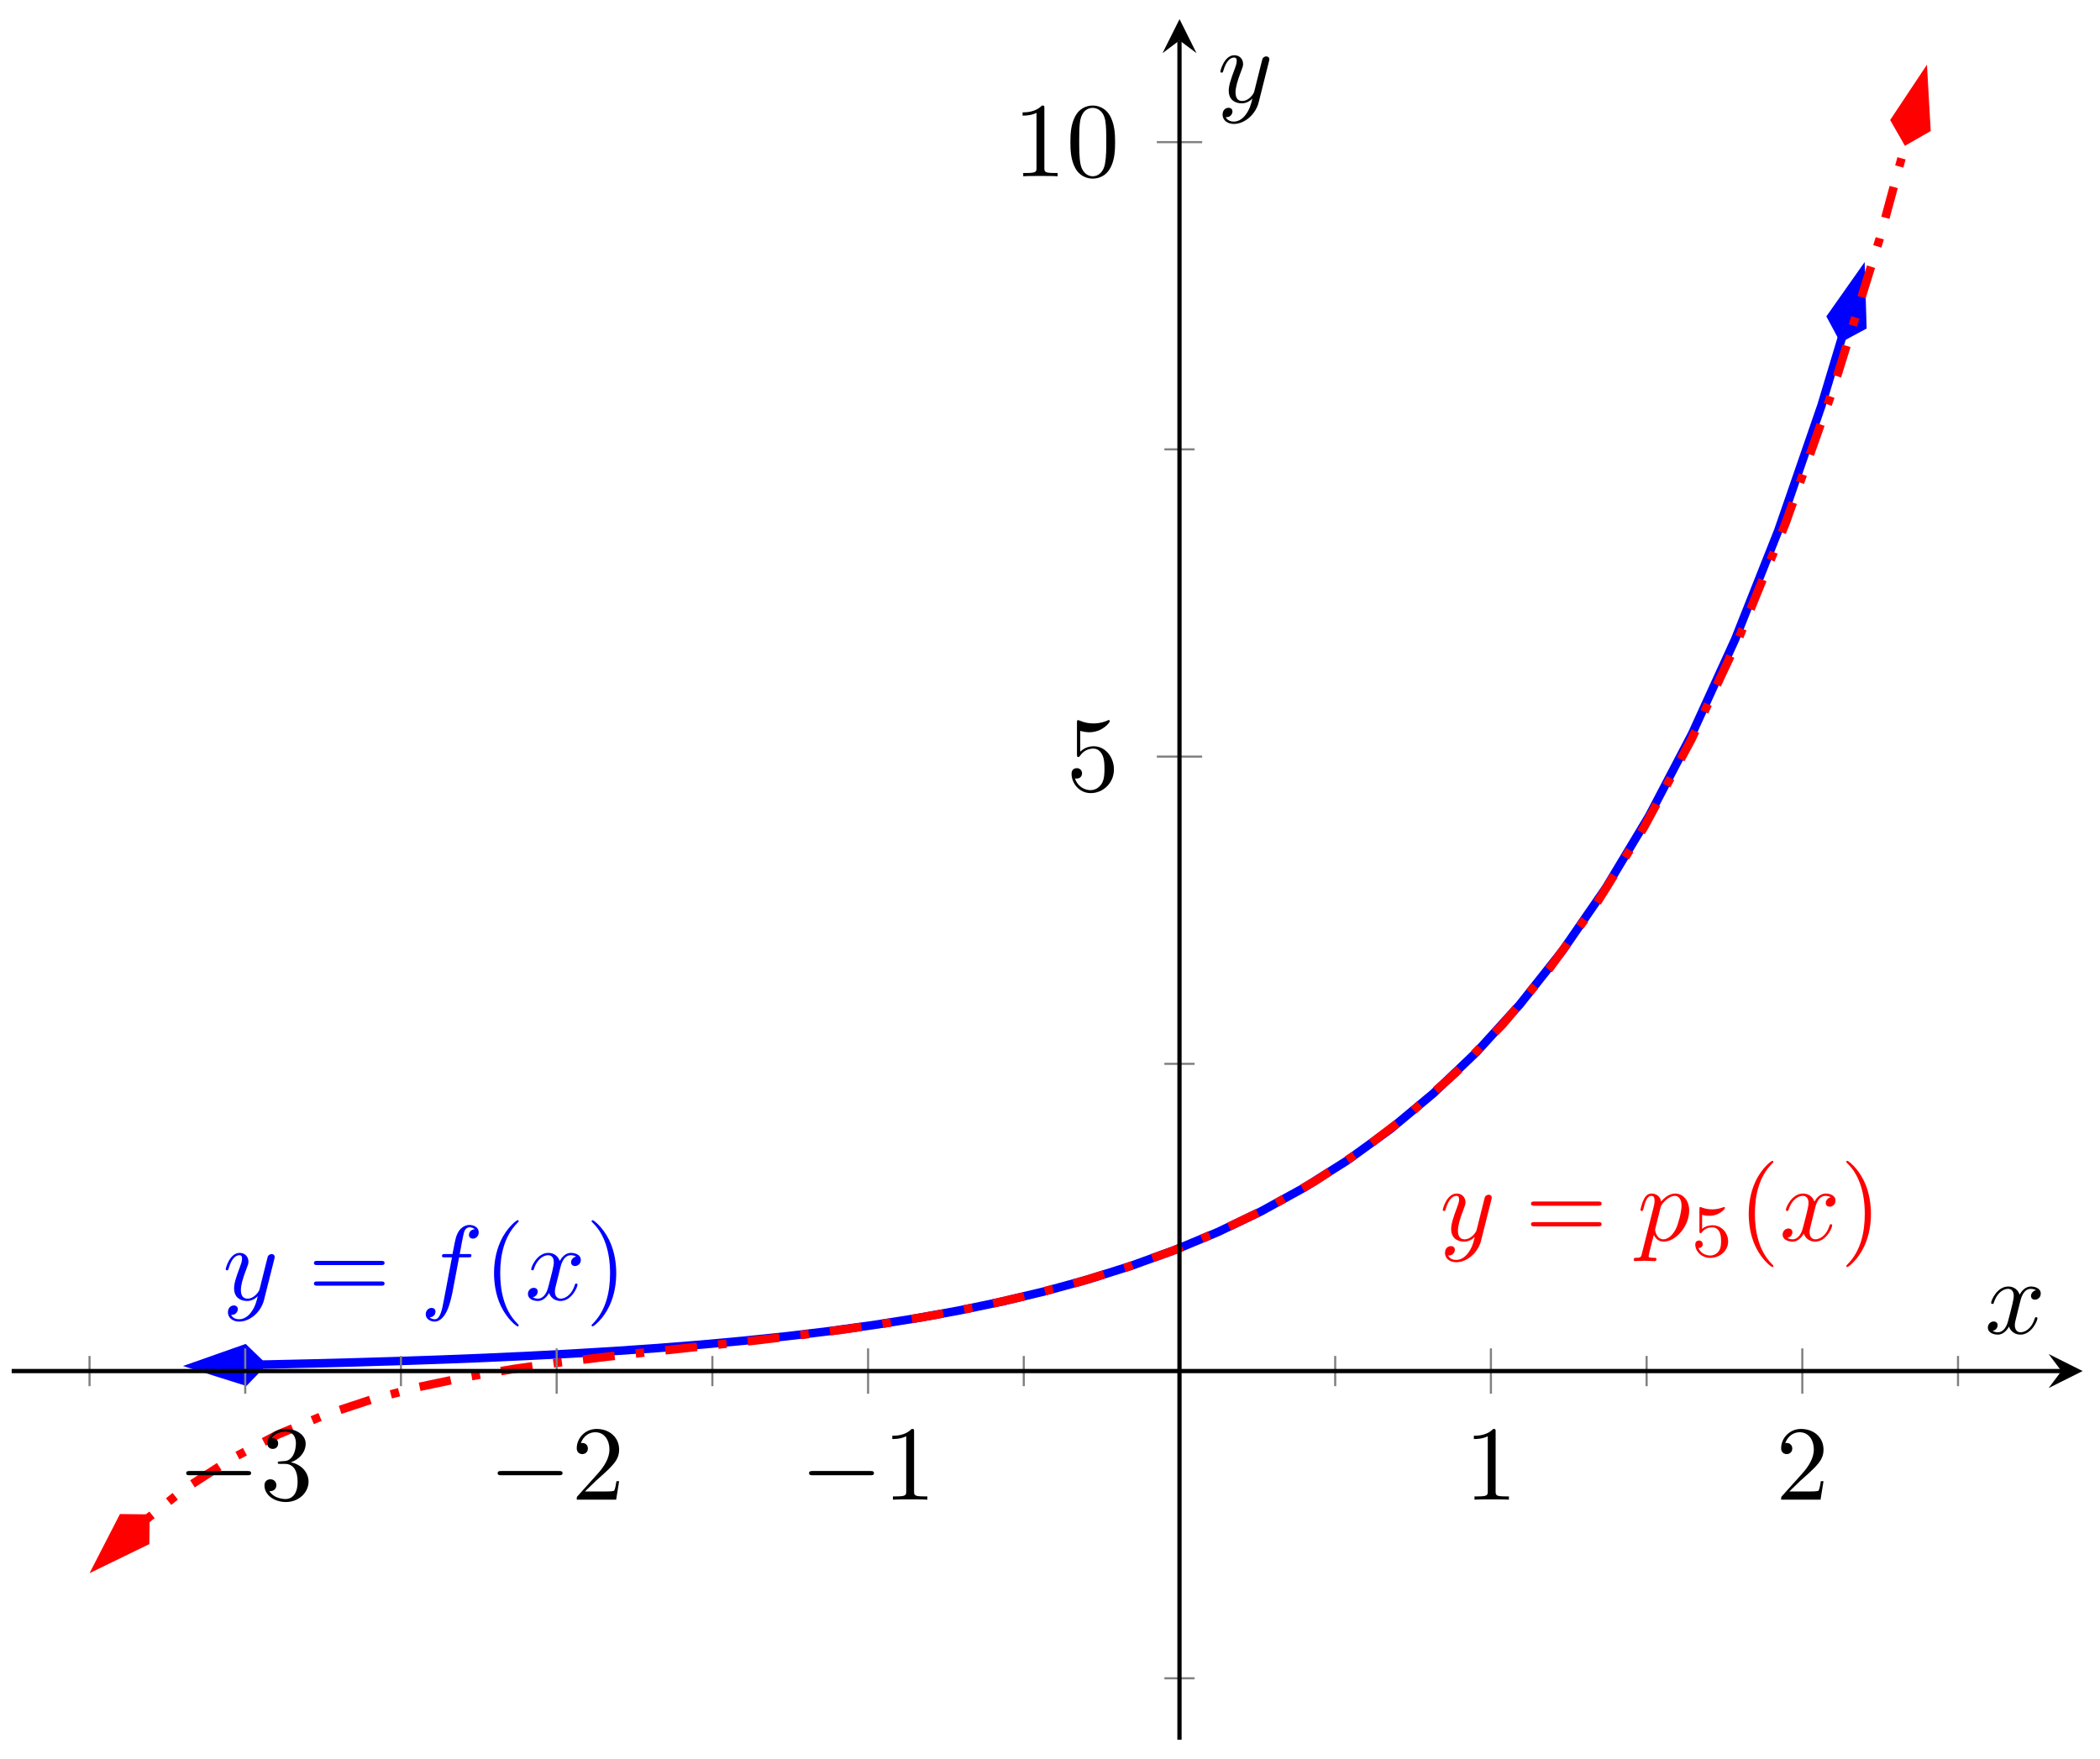 <svg xmlns="http://www.w3.org/2000/svg" xmlns:xlink="http://www.w3.org/1999/xlink" xmlns:inkscape="http://www.inkscape.org/namespaces/inkscape" version="1.1" width="197" height="165" viewBox="0 0 197 165">
<defs>
<clipPath id="clip_1">
<path transform="matrix(1,0,0,-1,1.096,163.2)" d="M0 0H194.271V161.396H0Z"/>
</clipPath>
<path id="font_2_4" d="M.486 .381C.49 .395 .49 .397 .49 .404 .49 .422 .476 .431 .461 .431 .451 .431 .435 .425 .426 .41 .424 .405 .416 .374 .412 .356 .405 .33 .398 .303 .392 .276L.347 .096C.343 .081 .3 .011 .234 .011 .183 .011 .172 .055 .172 .092 .172 .138 .189 .2 .223 .288 .239 .329 .243 .34 .243 .36 .243 .405 .211 .442 .161 .442 .066 .442 .029 .297 .029 .288 .029 .278 .039 .278 .041 .278 .051 .278 .052 .28 .057 .296 .084 .39 .124 .42 .158 .42 .166 .42 .183 .42 .183 .388 .183 .363 .173 .337 .166 .318 .126 .212 .108 .155 .108 .108 .108 .019 .171-.011 .23-.011 .269-.011 .303 .006 .331 .034 .318-.018 .306-.067 .266-.12 .24-.154 .202-.183 .156-.183 .142-.183 .097-.18 .08-.141 .096-.141 .109-.141 .123-.129 .133-.12 .143-.107 .143-.088 .143-.057 .116-.053 .106-.053 .083-.053 .05-.069 .05-.118 .05-.168 .094-.205 .156-.205 .259-.205 .362-.114 .39-.001L.486 .381Z"/>
<path id="font_3_8" d="M.687 .327C.702 .327 .721 .327 .721 .347 .721 .367 .702 .367 .688 .367H.089C.075 .367 .056 .367 .056 .347 .056 .327 .075 .327 .09 .327H.687M.688 .133C.702 .133 .721 .133 .721 .153 .721 .173 .702 .173 .687 .173H.09C.075 .173 .056 .173 .056 .153 .056 .133 .075 .133 .089 .133H.688Z"/>
<path id="font_2_1" d="M.367 .4H.453C.473 .4 .483 .4 .483 .42 .483 .431 .473 .431 .456 .431H.373L.394 .545C.398 .566 .412 .637 .418 .649 .427 .668 .444 .683 .465 .683 .469 .683 .495 .683 .514 .665 .47 .661 .46 .626 .46 .611 .46 .588 .478 .576 .497 .576 .523 .576 .552 .598 .552 .636 .552 .682 .506 .705 .465 .705 .431 .705 .368 .687 .338 .588 .332 .567 .329 .557 .305 .431H.236C.217 .431 .206 .431 .206 .412 .206 .4 .215 .4 .234 .4H.3L.225 .005C.207-.092 .19-.183 .138-.183 .134-.183 .109-.183 .09-.165 .136-.162 .145-.126 .145-.111 .145-.088 .127-.076 .108-.076 .082-.076 .053-.098 .053-.136 .053-.181 .097-.205 .138-.205 .193-.205 .233-.146 .251-.108 .283-.045 .306 .076 .307 .083L.367 .4Z"/>
<path id="font_3_1" d="M.331-.24C.331-.237 .331-.235 .314-.218 .189-.092 .157 .097 .157 .25 .157 .424 .195 .598 .318 .723 .331 .735 .331 .737 .331 .74 .331 .747 .327 .75 .321 .75 .311 .75 .221 .682 .162 .555 .111 .445 .099 .334 .099 .25 .099 .172 .11 .051 .165-.062 .225-.185 .311-.25 .321-.25 .327-.25 .331-.247 .331-.24Z"/>
<path id="font_2_3" d="M.334 .302C.34 .328 .363 .42 .433 .42 .438 .42 .462 .42 .483 .407 .455 .402 .435 .377 .435 .353 .435 .337 .446 .318 .473 .318 .495 .318 .527 .336 .527 .376 .527 .428 .468 .442 .434 .442 .376 .442 .341 .389 .329 .366 .304 .432 .25 .442 .221 .442 .117 .442 .06 .313 .06 .288 .06 .278 .07 .278 .072 .278 .08 .278 .083 .28 .085 .289 .119 .395 .185 .42 .219 .42 .238 .42 .273 .411 .273 .353 .273 .322 .256 .255 .219 .115 .203 .053 .168 .011 .124 .011 .118 .011 .095 .011 .074 .024 .099 .029 .121 .05 .121 .078 .121 .105 .099 .113 .084 .113 .054 .113 .029 .087 .029 .055 .029 .009 .079-.011 .123-.011 .189-.011 .225 .059 .228 .065 .24 .028 .276-.011 .336-.011 .439-.011 .496 .118 .496 .143 .496 .153 .487 .153 .484 .153 .475 .153 .473 .149 .471 .142 .438 .035 .37 .011 .338 .011 .299 .011 .283 .043 .283 .077 .283 .099 .289 .121 .3 .165L.334 .302Z"/>
<path id="font_3_2" d="M.289 .25C.289 .328 .278 .449 .223 .562 .163 .685 .077 .75 .067 .75 .061 .75 .057 .746 .057 .74 .057 .737 .057 .735 .076 .717 .174 .618 .231 .459 .231 .25 .231 .079 .194-.097 .07-.223 .057-.235 .057-.237 .057-.24 .057-.246 .061-.25 .067-.25 .077-.25 .167-.182 .226-.055 .277 .055 .289 .166 .289 .25Z"/>
<path id="font_2_2" d="M.045-.122C.037-.156 .035-.163-.009-.163-.021-.163-.032-.163-.032-.182-.032-.19-.027-.194-.019-.194 .008-.194 .037-.191 .065-.191 .098-.191 .132-.194 .164-.194 .169-.194 .182-.194 .182-.174 .182-.163 .172-.163 .158-.163 .108-.163 .108-.156 .108-.147 .108-.135 .15 .028 .157 .053 .17 .024 .198-.011 .249-.011 .365-.011 .49 .135 .49 .282 .49 .376 .433 .442 .357 .442 .307 .442 .259 .406 .226 .367 .216 .421 .173 .442 .136 .442 .09 .442 .071 .403 .062 .385 .044 .351 .031 .291 .031 .288 .031 .278 .041 .278 .043 .278 .053 .278 .054 .279 .06 .301 .077 .372 .097 .42 .133 .42 .15 .42 .164 .412 .164 .374 .164 .351 .161 .34 .157 .323L.045-.122M.221 .312C.228 .339 .255 .367 .273 .382 .308 .413 .337 .42 .354 .42 .394 .42 .418 .385 .418 .326 .418 .267 .385 .152 .367 .114 .333 .044 .285 .011 .248 .011 .182 .011 .169 .094 .169 .1 .169 .102 .169 .104 .172 .116L.221 .312Z"/>
<path id="font_4_1" d="M.155 .559C.206 .546 .236 .546 .252 .546 .384 .546 .462 .636 .462 .651 .462 .662 .455 .665 .45 .665 .448 .665 .446 .665 .442 .662 .418 .653 .365 .633 .291 .633 .263 .633 .21 .635 .145 .66 .135 .665 .133 .665 .132 .665 .119 .665 .119 .654 .119 .638V.343C.119 .325 .119 .313 .135 .313 .144 .313 .145 .315 .155 .327 .198 .383 .259 .391 .294 .391 .354 .391 .381 .343 .386 .335 .404 .301 .41 .263 .41 .205 .41 .175 .41 .116 .38 .072 .355 .036 .312 .012 .263 .012 .198 .012 .131 .048 .106 .114 .144 .111 .163 .136 .163 .163 .163 .206 .126 .214 .113 .214 .111 .214 .063 .214 .063 .16 .063 .07 .145-.02 .265-.02 .393-.02 .505 .075 .505 .201 .505 .314 .419 .419 .295 .419 .251 .419 .199 .408 .155 .37V.559Z"/>
<path id="font_5_1" d="M.659 .23C.676 .23 .694 .23 .694 .25 .694 .27 .676 .27 .659 .27H.118C.101 .27 .083 .27 .083 .25 .083 .23 .101 .23 .118 .23H.659Z"/>
<path id="font_3_6" d="M.29 .352C.372 .379 .43 .449 .43 .528 .43 .61 .342 .666 .246 .666 .145 .666 .069 .606 .069 .53 .069 .497 .091 .478 .12 .478 .151 .478 .171 .5 .171 .529 .171 .579 .124 .579 .109 .579 .14 .628 .206 .641 .242 .641 .283 .641 .338 .619 .338 .529 .338 .517 .336 .459 .31 .415 .28 .367 .246 .364 .221 .363 .213 .362 .189 .36 .182 .36 .174 .359 .167 .358 .167 .348 .167 .337 .174 .337 .191 .337H.235C.317 .337 .354 .269 .354 .17 .354 .034 .285 .006 .241 .006 .198 .006 .123 .022 .088 .081 .123 .076 .154 .098 .154 .136 .154 .172 .127 .192 .098 .192 .074 .192 .042 .178 .042 .134 .042 .043 .135-.022 .244-.022 .366-.022 .457 .068 .457 .17 .457 .253 .394 .331 .29 .352Z"/>
<path id="font_3_5" d="M.127 .077 .233 .18C.389 .318 .449 .372 .449 .472 .449 .586 .359 .666 .237 .666 .124 .666 .05 .574 .05 .485 .05 .429 .1 .429 .103 .429 .12 .429 .155 .441 .155 .482 .155 .508 .137 .534 .102 .534 .094 .534 .092 .534 .089 .533 .112 .598 .166 .635 .224 .635 .315 .635 .358 .554 .358 .472 .358 .392 .308 .313 .253 .251L.061 .037C.05 .026 .05 .024 .05 0H.421L.449 .174H.424C.419 .144 .412 .1 .402 .085 .395 .077 .329 .077 .307 .077H.127Z"/>
<path id="font_3_4" d="M.294 .64C.294 .664 .294 .666 .271 .666 .209 .602 .121 .602 .089 .602V.571C.109 .571 .168 .571 .22 .597V.079C.22 .043 .217 .031 .127 .031H.095V0C.13 .003 .217 .003 .257 .003 .297 .003 .384 .003 .419 0V.031H.387C.297 .031 .294 .042 .294 .079V.64Z"/>
<path id="font_3_7" d="M.449 .2C.449 .319 .367 .419 .259 .419 .211 .419 .168 .403 .132 .368V.564C.152 .558 .185 .551 .217 .551 .34 .551 .41 .642 .41 .655 .41 .661 .407 .666 .4 .666 .399 .666 .397 .666 .392 .663 .372 .654 .323 .634 .256 .634 .216 .634 .17 .641 .123 .662 .115 .665 .113 .665 .111 .665 .101 .665 .101 .657 .101 .641V.344C.101 .326 .101 .318 .115 .318 .122 .318 .124 .321 .128 .327 .139 .343 .176 .397 .257 .397 .309 .397 .334 .351 .342 .333 .358 .296 .36 .257 .36 .207 .36 .172 .36 .112 .336 .07 .312 .031 .275 .006 .229 .006 .156 .006 .099 .058 .082 .117 .085 .116 .088 .115 .099 .115 .132 .115 .149 .14 .149 .164 .149 .188 .132 .213 .099 .213 .085 .213 .05 .206 .05 .16 .05 .074 .119-.022 .231-.022 .347-.022 .449 .073 .449 .2Z"/>
<path id="font_3_3" d="M.46 .32C.46 .4 .455 .48 .42 .554 .374 .65 .292 .666 .25 .666 .19 .666 .117 .64 .076 .547 .044 .478 .039 .4 .039 .32 .039 .245 .043 .155 .084 .079 .127-.002 .2-.022 .249-.022 .303-.022 .379-.001 .423 .094 .455 .163 .46 .241 .46 .32M.249-0C.21-0 .151 .025 .133 .121 .122 .181 .122 .273 .122 .332 .122 .396 .122 .462 .13 .516 .149 .635 .224 .644 .249 .644 .282 .644 .348 .626 .367 .527 .377 .471 .377 .395 .377 .332 .377 .257 .377 .189 .366 .125 .351 .03 .294-0 .249-0Z"/>
</defs>
<g clip-path="url(#clip_1)">
<path transform="matrix(1,0,0,-1,1.096,163.2)" stroke-width=".797" stroke-linecap="butt" stroke-miterlimit="10" stroke-linejoin="miter" fill="none" stroke="#0000ff" d="M23.393 35.181 20.112 35.125 24.157 35.205 28.202 35.297 32.247 35.403 36.292 35.524 40.337 35.663 44.382 35.823 48.427 36.008 52.472 36.219 56.517 36.461 60.562 36.74 64.607 37.06 68.652 37.428 72.697 37.85 76.742 38.336 80.787 38.893 84.832 39.532 88.877 40.267 92.922 41.11 96.966 42.08 101.011 43.193 105.056 44.471 109.101 45.939 113.146 47.623 117.191 49.558 121.236 51.782 125.281 54.336 129.326 57.269 133.371 60.636 137.416 64.505 141.461 68.949 145.506 74.051 149.551 79.912 153.596 86.643 157.641 94.374 161.686 103.252 165.731 113.449 169.776 125.159 171.711 131.594"/>
<path transform="matrix(-1,.017,.017,1,25.054,128.008)" d="M6.63 0 2.08 1.517 .564 0 2.08-1.517Z" fill="#0000ff"/>
<path transform="matrix(-1,.017,.017,1,25.054,128.008)" stroke-width=".797" stroke-linecap="butt" stroke-miterlimit="10" stroke-linejoin="miter" fill="none" stroke="#0000ff" d="M6.63 0 2.08 1.517 .564 0 2.08-1.517Z"/>
<path transform="matrix(.288,-.958,-.958,-.288,172.65,32.139)" d="M6.63 0 2.08 1.517 .564 0 2.08-1.517Z" fill="#0000ff"/>
<path transform="matrix(.288,-.958,-.958,-.288,172.65,32.139)" stroke-width=".797" stroke-linecap="butt" stroke-miterlimit="10" stroke-linejoin="miter" fill="none" stroke="#0000ff" d="M6.63 0 2.08 1.517 .564 0 2.08-1.517Z"/>
<use data-text="y" xlink:href="#font_2_4" transform="matrix(9.963,0,0,-9.963,20.884,121.933)" fill="#0000ff"/>
<use data-text="=" xlink:href="#font_3_8" transform="matrix(9.963,0,0,-9.963,28.893,121.933)" fill="#0000ff"/>
<use data-text="f" xlink:href="#font_2_1" transform="matrix(9.963,0,0,-9.963,39.41,121.933)" fill="#0000ff"/>
<use data-text="(" xlink:href="#font_3_1" transform="matrix(9.963,0,0,-9.963,45.36,121.933)" fill="#0000ff"/>
<use data-text="x" xlink:href="#font_2_3" transform="matrix(9.963,0,0,-9.963,49.235,121.933)" fill="#0000ff"/>
<use data-text=")" xlink:href="#font_3_2" transform="matrix(9.963,0,0,-9.963,54.929,121.933)" fill="#0000ff"/>
<path transform="matrix(1,0,0,-1,1.096,163.2)" stroke-width=".797" stroke-linecap="butt" stroke-dasharray="2.989,1.993,.797,1.993" stroke-miterlimit="10" stroke-linejoin="miter" fill="none" stroke="#ff0000" d="M12.541 20.746 11.723 19.946 16.142 23.476 20.562 26.336 24.981 28.637 29.401 30.476 33.82 31.939 38.24 33.101 42.659 34.029 47.079 34.78 51.498 35.403 55.918 35.941 60.337 36.43 64.757 36.903 69.176 37.386 73.596 37.905 78.015 38.48 82.435 39.132 86.854 39.883 91.274 40.751 95.693 41.758 100.113 42.93 104.532 44.293 108.952 45.879 113.371 47.724 117.791 49.869 122.21 52.366 126.63 55.269 131.049 58.645 135.469 62.569 139.888 67.127 144.308 72.415 148.727 78.542 153.147 85.631 157.566 93.82 161.986 103.258 166.405 114.115 170.825 126.574 175.244 140.838 177.745 150.057"/>
<path transform="matrix(-.715,.699,.699,.715,14.041,142.06)" d="M6.63 0 2.08 1.517 .564 0 2.08-1.517Z" fill="#ff0000"/>
<path transform="matrix(-.715,.699,.699,.715,14.041,142.06)" stroke-width=".797" stroke-linecap="butt" stroke-miterlimit="10" stroke-linejoin="miter" fill="none" stroke="#ff0000" d="M6.63 0 2.08 1.517 .564 0 2.08-1.517Z"/>
<path transform="matrix(.262,-.965,-.965,-.262,178.7,13.68)" d="M6.63 0 2.08 1.517 .564 0 2.08-1.517Z" fill="#ff0000"/>
<path transform="matrix(.262,-.965,-.965,-.262,178.7,13.68)" stroke-width=".797" stroke-linecap="butt" stroke-miterlimit="10" stroke-linejoin="miter" fill="none" stroke="#ff0000" d="M6.63 0 2.08 1.517 .564 0 2.08-1.517Z"/>
<use data-text="y" xlink:href="#font_2_4" transform="matrix(9.963,0,0,-9.963,135.055,116.366)" fill="#ff0000"/>
<use data-text="=" xlink:href="#font_3_8" transform="matrix(9.963,0,0,-9.963,143.064,116.366)" fill="#ff0000"/>
<use data-text="p" xlink:href="#font_2_2" transform="matrix(9.963,0,0,-9.963,153.58,116.366)" fill="#ff0000"/>
<use data-text="5" xlink:href="#font_4_1" transform="matrix(6.974,0,0,-6.974,158.593,117.86)" fill="#ff0000"/>
<use data-text="(" xlink:href="#font_3_1" transform="matrix(9.963,0,0,-9.963,163.062,116.366)" fill="#ff0000"/>
<use data-text="x" xlink:href="#font_2_3" transform="matrix(9.963,0,0,-9.963,166.937,116.366)" fill="#ff0000"/>
<use data-text=")" xlink:href="#font_3_2" transform="matrix(9.963,0,0,-9.963,172.632,116.366)" fill="#ff0000"/>
</g>
<path transform="matrix(1,0,0,-1,1.096,163.2)" stroke-width=".199" stroke-linecap="butt" stroke-miterlimit="10" stroke-linejoin="miter" fill="none" stroke="#7f807f" d="M7.303 33.167V36.002M36.517 33.167V36.002M65.731 33.167V36.002M94.944 33.167V36.002M124.158 33.167V36.002M153.372 33.167V36.002M182.585 33.167V36.002"/>
<path transform="matrix(1,0,0,-1,1.096,163.2)" stroke-width=".199" stroke-linecap="butt" stroke-miterlimit="10" stroke-linejoin="miter" fill="none" stroke="#7f807f" d="M21.91 32.459V36.711M51.124 32.459V36.711M80.338 32.459V36.711M138.765 32.459V36.711M167.978 32.459V36.711"/>
<path transform="matrix(1,0,0,-1,1.096,163.2)" stroke-width=".199" stroke-linecap="butt" stroke-miterlimit="10" stroke-linejoin="miter" fill="none" stroke="#7f807f" d="M108.134 5.764H110.969M108.134 63.405H110.969M108.134 121.047H110.969"/>
<path transform="matrix(1,0,0,-1,1.096,163.2)" stroke-width=".199" stroke-linecap="butt" stroke-miterlimit="10" stroke-linejoin="miter" fill="none" stroke="#7f807f" d="M107.425 92.226H111.677M107.425 149.867H111.677"/>
<path transform="matrix(1,0,0,-1,1.096,163.2)" stroke-width=".399" stroke-linecap="butt" stroke-miterlimit="10" stroke-linejoin="miter" fill="none" stroke="#000000" d="M0 34.585H192.278"/>
<path transform="matrix(1,0,0,-1,193.38,128.614)" d="M1.993 0-1.196 1.594 0 0-1.196-1.594"/>
<path transform="matrix(1,0,0,-1,1.096,163.2)" stroke-width=".399" stroke-linecap="butt" stroke-miterlimit="10" stroke-linejoin="miter" fill="none" stroke="#000000" d="M109.551 0V159.403"/>
<path transform="matrix(0,-1,-1,-0,110.651,3.789)" d="M1.993 0-1.196 1.594 0 0-1.196-1.594"/>
<use data-text="&#x2212;" xlink:href="#font_5_1" transform="matrix(9.963,0,0,-9.963,16.642,140.681)"/>
<use data-text="3" xlink:href="#font_3_6" transform="matrix(9.963,0,0,-9.963,24.391,140.681)"/>
<use data-text="&#x2212;" xlink:href="#font_5_1" transform="matrix(9.963,0,0,-9.963,45.857,140.681)"/>
<use data-text="2" xlink:href="#font_3_5" transform="matrix(9.963,0,0,-9.963,53.606,140.681)"/>
<use data-text="&#x2212;" xlink:href="#font_5_1" transform="matrix(9.963,0,0,-9.963,75.071,140.681)"/>
<use data-text="1" xlink:href="#font_3_4" transform="matrix(9.963,0,0,-9.963,82.82,140.681)"/>
<use data-text="1" xlink:href="#font_3_4" transform="matrix(9.963,0,0,-9.963,137.375,140.681)"/>
<use data-text="2" xlink:href="#font_3_5" transform="matrix(9.963,0,0,-9.963,166.589,140.681)"/>
<use data-text="5" xlink:href="#font_3_7" transform="matrix(9.963,0,0,-9.963,100.023,74.18)"/>
<use data-text="1" xlink:href="#font_3_4" transform="matrix(9.963,0,0,-9.963,95.042,16.536)"/>
<use data-text="0" xlink:href="#font_3_3" transform="matrix(9.963,0,0,-9.963,100.024,16.536)"/>
<use data-text="x" xlink:href="#font_2_3" transform="matrix(9.963,0,0,-9.963,186.19,125.088)"/>
<use data-text="y" xlink:href="#font_2_4" transform="matrix(9.963,0,0,-9.963,114.192,9.584)"/>
</svg>
